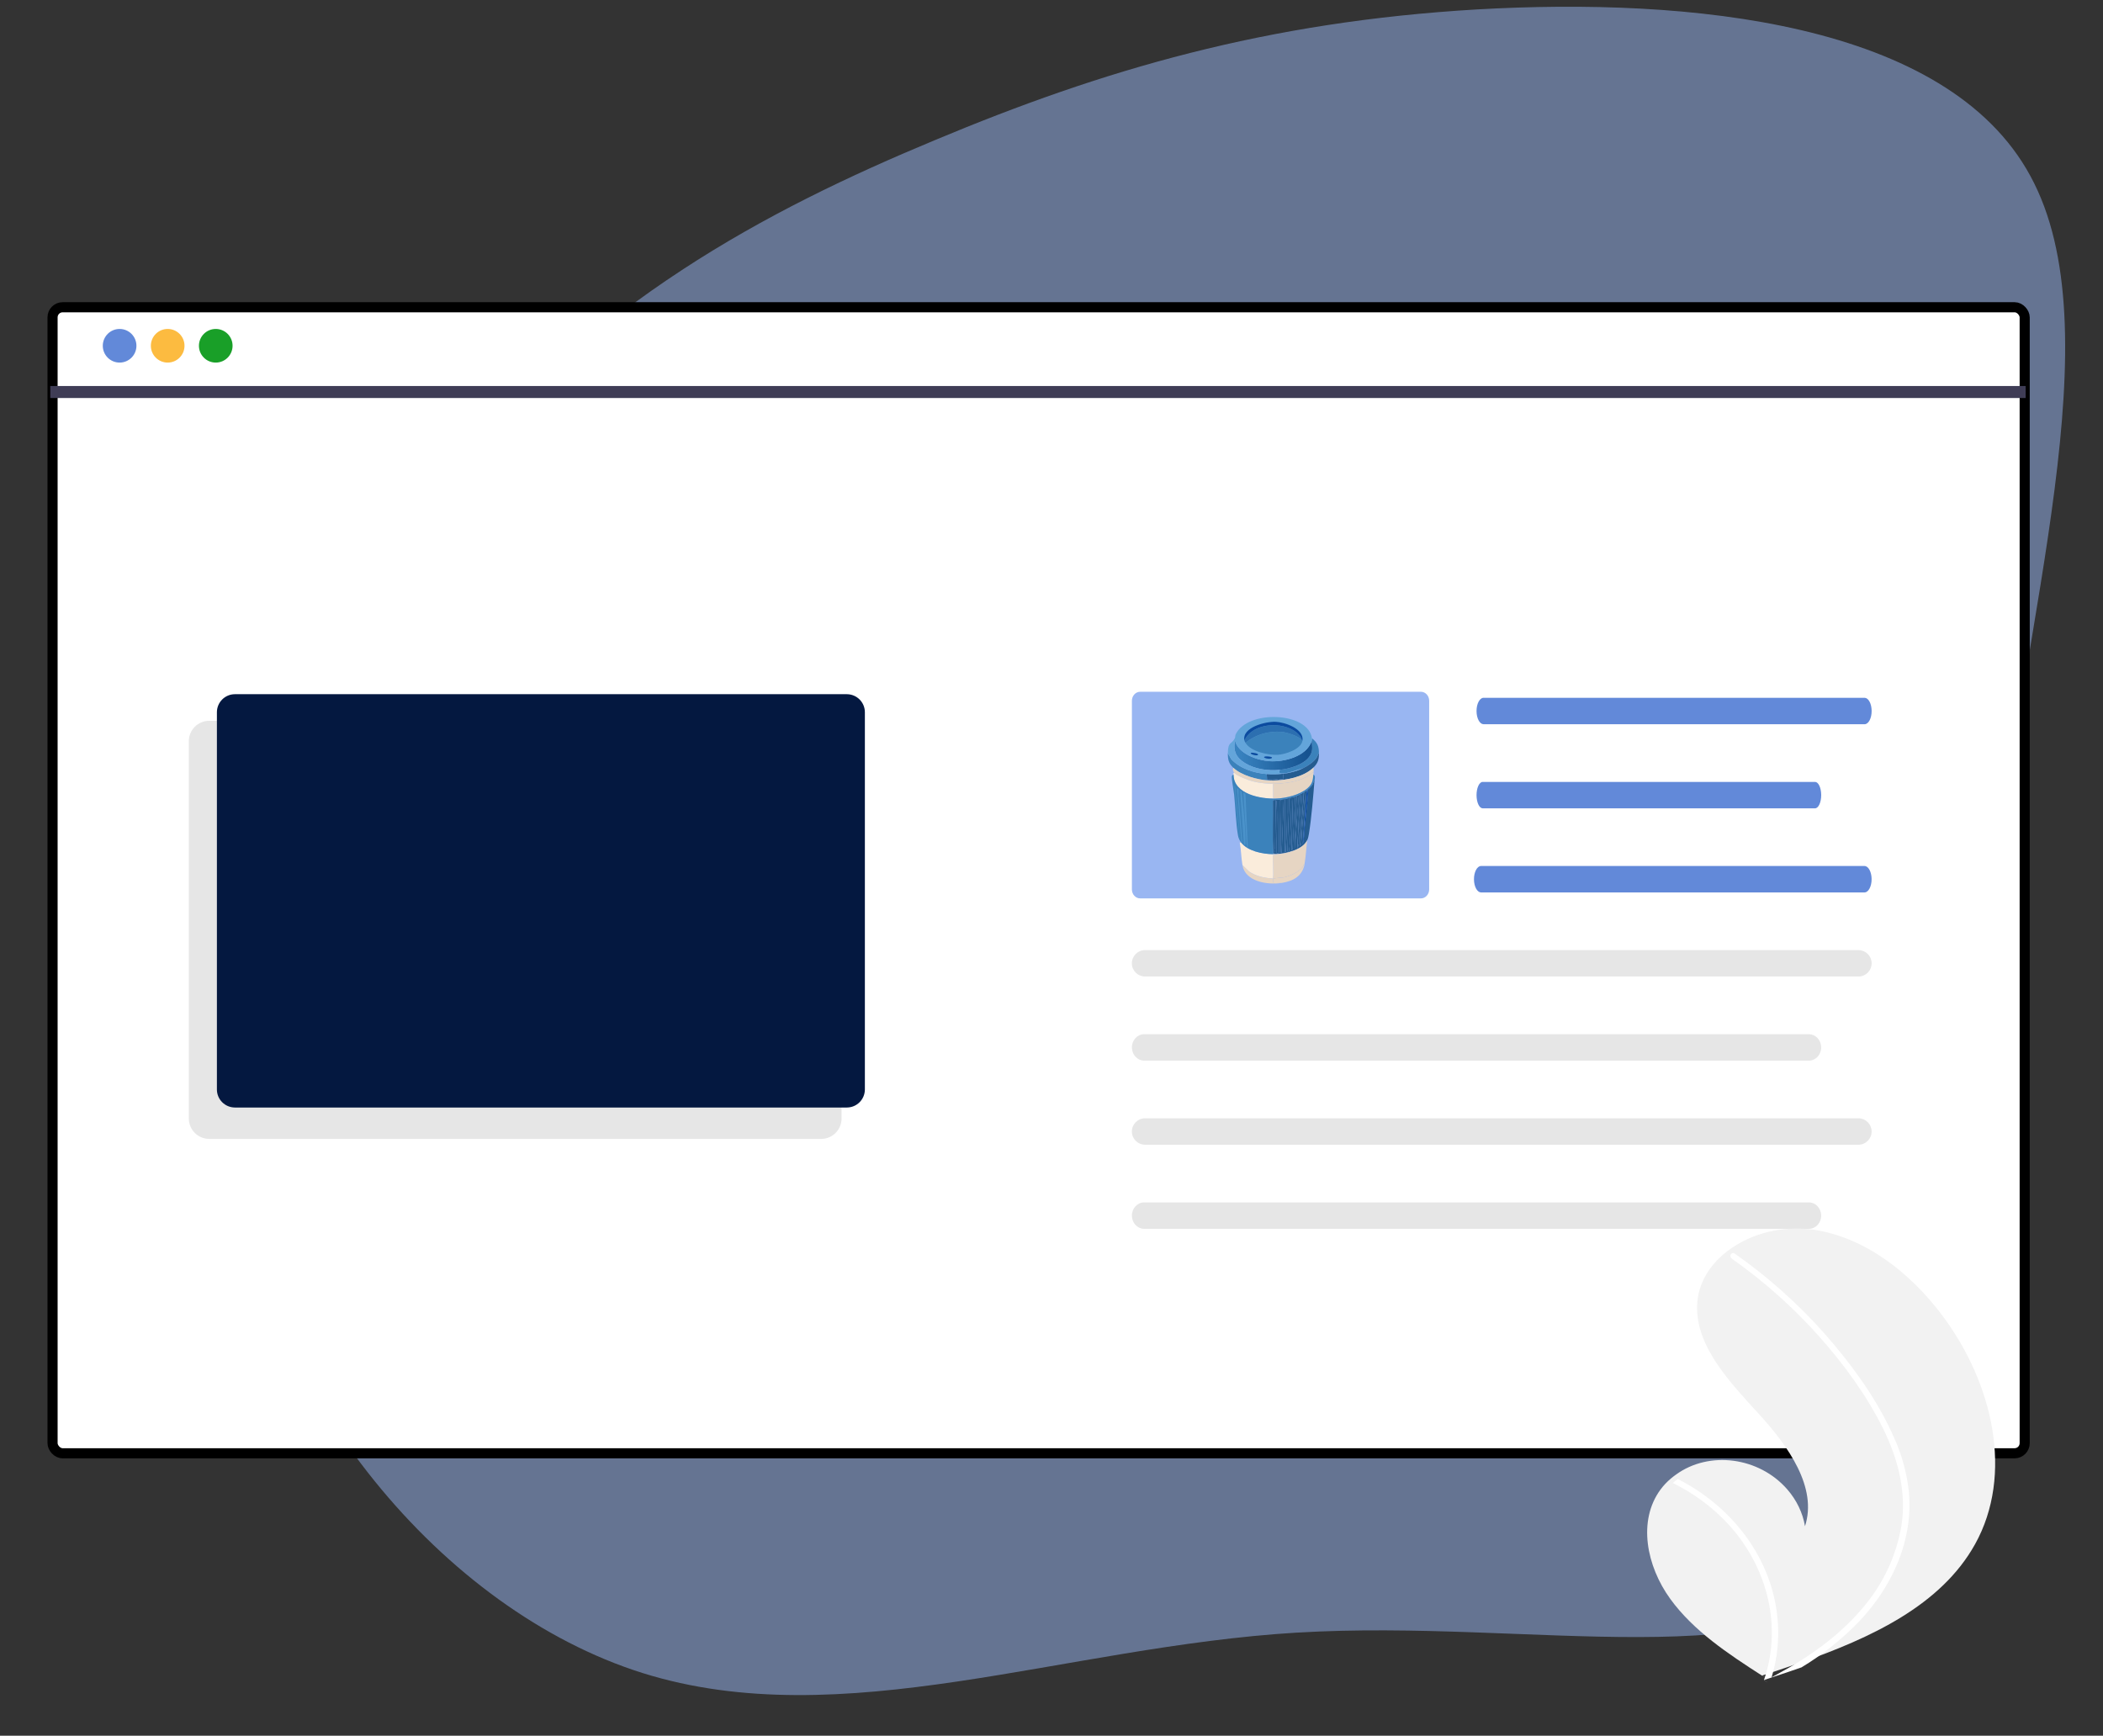<?xml version="1.0" encoding="UTF-8"?>
<svg id="Layer_1" xmlns="http://www.w3.org/2000/svg" xmlns:xlink="http://www.w3.org/1999/xlink" version="1.1" viewBox="0 0 623.82 514.94">
  <rect x="0" y="0" width="623.82" height="514.94" fill="#333333" stroke="none"/>
  <!-- Generator: Adobe Illustrator 29.8.1, SVG Export Plug-In . SVG Version: 2.1.1 Build 2)  -->
  <defs>
    <style>
      .st0 {
        fill: #255c90;
      }

      .st1 {
        fill: #3b82bb;
      }

      .st2, .st3 {
        fill: #99b6f2;
      }

      .st4 {
        fill: #e6e6e6;
      }

      .st5 {
        fill: #e6d5c3;
      }

      .st6 {
        stroke-width: 3px;
      }

      .st6, .st7 {
        fill: #fff;
      }

      .st6, .st8 {
        stroke: #000;
        stroke-miterlimit: 10;
      }

      .st9 {
        fill: #3f3d56;
      }

      .st10 {
        fill: url(#linear-gradient);
      }

      .st11 {
        fill: #199f28;
      }

      .st12 {
        fill: #ccc;
      }

      .st13 {
        fill: #c7c7c7;
      }

      .st14 {
        fill: #2c6fb0;
      }

      .st15 {
        fill: #63a5da;
      }

      .st16 {
        fill: #6289d9;
      }

      .st17 {
        fill: #fcbb40;
      }

      .st18 {
        fill: #4a92ca;
      }

      .st19 {
        fill: #f2f2f2;
      }

      .st8 {
        fill: none;
        stroke-width: 2px;
      }

      .st20 {
        fill: #041840;
      }

      .st21 {
        fill: #faecdb;
      }

      .st3 {
        isolation: isolate;
        opacity: .5;
      }

      .st22 {
        fill: #0c4b9f;
      }
    </style>
    <linearGradient id="linear-gradient" x1="387.65" y1="222.81" x2="367.59" y2="224.5" gradientUnits="userSpaceOnUse">
      <stop offset="0" stop-color="#165390"/>
      <stop offset="1" stop-color="#3882bf"/>
    </linearGradient>
  </defs>
  <path class="st3" d="M384.87,484.34c-69.41,4.16-135.01,30.58-194.31,11.99-59.21-18.69-112.14-82.39-122.15-153.2-10.02-70.61,22.6-148.22,64.89-200.75,42.11-52.52,93.87-79.95,143.96-100.78C327.25,20.67,375.65,6.45,438.23,2.79c62.49-3.56,139.26,3.55,164.08,49.48,24.91,45.82-2.13,130.24-11.08,214.06-8.86,83.71.18,166.82-31.91,199.33-32,32.61-105.04,14.53-174.45,18.69Z"/>
  <rect class="st6" x="15.59" y="91.15" width="585" height="340" rx="3" ry="3"/>
  <path class="st4" d="M243.58,337.88H62.07c-3.34,0-6.06-2.71-6.06-6.06v-111.92c0-3.34,2.71-6.06,6.06-6.06h181.51c3.34,0,6.06,2.71,6.06,6.06v111.92c0,3.35-2.71,6.06-6.06,6.06Z"/>
  <circle class="st16" cx="35.48" cy="102.58" r="4.99"/>
  <circle class="st17" cx="49.74" cy="102.58" r="4.99"/>
  <circle class="st11" cx="64" cy="102.58" r="4.99"/>
  <path class="st20" d="M69.69,205.95c-2.95,0-5.34,2.39-5.35,5.35v111.92c0,2.95,2.39,5.34,5.35,5.35h181.51c2.95,0,5.34-2.39,5.35-5.35v-111.92c0-2.95-2.39-5.34-5.35-5.35H69.69Z"/>
  <path class="st2" d="M338.21,205.23c-1.35,0-2.45,1.2-2.45,2.67v55.96c0,1.48,1.1,2.67,2.45,2.67h83.28c1.35,0,2.45-1.2,2.45-2.67v-55.96c0-1.48-1.1-2.67-2.45-2.67h-83.28Z"/>
  <rect class="st9" x="14.91" y="114.52" width="585.97" height="3.56"/>
  <path class="st16" d="M440.05,207.02c-1.16.03-2.08,1.82-2.06,3.98.02,2.12.93,3.82,2.06,3.86h113.08c1.16-.03,2.08-1.82,2.06-3.98-.02-2.12-.93-3.82-2.06-3.86h-113.08Z"/>
  <path class="st16" d="M439.79,231.97c-1.01.03-1.81,1.82-1.8,3.98.02,2.12.81,3.82,1.8,3.86h98.64c1.01-.03,1.81-1.82,1.8-3.98-.02-2.12-.81-3.82-1.8-3.86h-98.64Z"/>
  <path class="st16" d="M439.3,256.92c-1.16.03-2.09,1.82-2.07,3.98.02,2.12.94,3.82,2.07,3.86h113.81c1.16-.03,2.09-1.82,2.07-3.98-.02-2.12-.94-3.82-2.07-3.86h-113.81Z"/>
  <path class="st4" d="M339.61,281.87c-2.17.03-3.89,1.82-3.86,3.98.03,2.12,1.74,3.82,3.86,3.86h211.72c2.17-.03,3.89-1.82,3.86-3.98-.03-2.12-1.74-3.82-3.86-3.86h-211.72Z"/>
  <path class="st4" d="M339.35,306.82c-2.02.03-3.63,1.82-3.59,3.98.03,2.12,1.62,3.82,3.59,3.86h197.28c2.02-.03,3.63-1.82,3.59-3.98-.03-2.12-1.62-3.82-3.59-3.86h-197.28Z"/>
  <path class="st4" d="M339.61,331.77c-2.17.03-3.89,1.82-3.86,3.98.03,2.12,1.74,3.82,3.86,3.86h211.72c2.17-.03,3.89-1.82,3.86-3.98-.03-2.12-1.74-3.82-3.86-3.86h-211.72Z"/>
  <path class="st4" d="M339.35,356.72c-2.02.03-3.63,1.82-3.59,3.98.03,2.12,1.62,3.82,3.59,3.86h197.28c2.02-.03,3.63-1.82,3.59-3.98-.03-2.12-1.62-3.82-3.59-3.86h-197.28Z"/>
  <g id="Generative_Object">
    <g>
      <path class="st1" d="M391.24,223.34c-.28.41-.4.95-.66,1.37-.82,1.31-2.68,2.53-4.06,3.19-1.91.51-4.25,1.56-6.26,1.57-.83,0-.91-.34-.62-1.08,2.8-.28,6.95-1.48,8.7-3.85,1.19-1.61.9-2.82.75-4.68-.02-.23.09-.79.08-.83,1.59,1.27,2.04,2.29,2.07,4.31Z"/>
      <path class="st1" d="M375.75,229.64l.12,1.74c.4-.15.83-.09,1.24-.08.11,0,.17,0,.29,0-.3.26-1.11-.14-1.16.25-3.19-.18-8-1.48-10.36-3.73-1.45-1.38-1.67-2.46-1.66-4.39l.99,1.78c2.59,2.81,6.78,4.13,10.52,4.43Z"/>
      <path class="st0" d="M391.24,223.34c.03,1.9-.23,2.93-1.57,4.31-.07.08-.17.18-.25.25-2.86,2.63-7.9,3.64-11.68,3.65-.49,0-1,.03-1.49,0,.05-.39.86,0,1.16-.25.44,0,.8-.07,1.2-.08.14,0,.77.18.91.17.04,0,.21-.24.25-.25.09-.01.76.23.91,0,.13-.2-.13-1.26-.12-1.57,1.97-.22,4.18-.81,5.97-1.66,1.38-.65,3.24-1.88,4.06-3.19.26-.42.39-.96.66-1.37Z"/>
      <path class="st10" d="M389.09,219.86c.15,1.86.45,3.07-.75,4.68-1.75,2.37-5.9,3.57-8.7,3.85-3.43.35-7.34-.16-10.31-1.99-2.64-1.62-3.6-3.59-2.98-6.71.93,3.93,6.59,5.89,10.19,6.13,4.37.3,10.99-1.35,12.55-5.97Z"/>
      <path class="st0" d="M380.56,229.55c0,.32.25,1.38.12,1.57-.15.23-.82-.01-.91,0-.04,0-.21.25-.25.25-.14,0-.77-.17-.91-.17-.4.01-.76.09-1.2.08-.12,0-.18,0-.29,0-.41,0-.84-.06-1.24.08l-.12-1.74c1.53.12,3.28.09,4.81-.08Z"/>
      <g>
        <path class="st15" d="M389.17,219.03s-.1.6-.08.83c-1.57,4.62-8.18,6.26-12.55,5.97-3.6-.25-9.26-2.2-10.19-6.13-.61,3.12.34,5.09,2.98,6.71,2.98,1.83,6.89,2.33,10.31,1.99-.29.74-.21,1.08.62,1.08,2-.01,4.34-1.07,6.26-1.57-1.79.85-4,1.44-5.97,1.66-1.53.17-3.27.21-4.81.08-3.74-.3-7.93-1.63-10.52-4.43l-.99-1.78c.03-3.59,1.12-2.49,2.07-4.43.13-.26.09-.84.25-1.16,3.56-7.39,21.58-6.65,22.62,1.2Z"/>
        <g>
          <path class="st1" d="M386.11,219.45c.09.1.04.3.25.25-.36,2.59-5.13,4.11-7.33,4.23-2.78.15-8.05-.96-9.57-3.56,3.01-2.46,6.84-3.56,10.73-3.23,1.5.13,4.9,1.2,5.92,2.32Z"/>
          <path class="st14" d="M386.11,219.45c-1.03-1.12-4.42-2.19-5.92-2.32-3.89-.33-7.72.77-10.73,3.23-.13-.21-.28-.41-.33-.66,2.41-5.32,11.33-5.78,15.45-2.4.55.45,1.52,1.41,1.53,2.15Z"/>
          <path class="st22" d="M386.36,219.69c-.2.05-.16-.15-.25-.25-.01-.74-.98-1.7-1.53-2.15-4.12-3.38-13.04-2.92-15.45,2.4-.81-3.97,6.46-5.69,9.32-5.55,2.69.13,8.4,2.06,7.91,5.55Z"/>
          <path class="st22" d="M375.38,224.42c.27-.05,1.95,0,1.95.37-.36.75-3.48-.07-1.95-.37Z"/>
          <path class="st22" d="M371.15,223.34c.28-.11,2.13.15,2.03.54-.15.59-2.82-.22-2.03-.54Z"/>
        </g>
      </g>
    </g>
    <g>
      <path class="st0" d="M389.92,231.62c-.4,4.88-.88,11.02-1.66,15.78-.1.62-.23,1.3-.5,1.86-1.39,2.94-6.51,4.05-9.44,4.14-.25,0-.5,0-.75,0-.04-.13.09-.17.08-.25.87.18.08-1.3.58-1.53l.21-14.21c.26-.08.27,1.32.29,1.62.25,4.64-.11,9.44,0,14.08.31.13.44.02.66-.17l.17-15.7c.19-.02.39-.06.58-.08.05.28-.28.1-.33.21-.1.2,0,3.97,0,4.56.04,3.71.23,7.39.08,11.1l.29.12.62-16.07c.15-.02.28-.06.41-.08l-.04,15.91.21-.21c.29-5.25.51-10.52.41-15.78.2-.04.39-.12.58-.17.04,4.82-.38,9.65-.41,14.46,0,.36-.16,1.62.29,1.45.17-.06.34-2.28.37-2.69.24-3.54.31-7.37.41-10.94.02-.8.05-1.65-.08-2.44.16-.04.46-.05.58-.08l-.46,15.91.37-.54.75-15.62c.14-.05.28-.11.41-.17l-.54,15.91,1.2-16.16c.1-.04.28-.18.41-.25l-.87,16.07c.37-.36.31-.92.46-1.37l.99-14.95c.14-.07.3-.27.5-.25l-1.12,15.99.37-.95c.14-4.72.67-8.49.99-13.09.04-.57-.02-1.53-.08-2.11.09-.1.5-.27.66-.41l-1.12,15.91c.45-1.61.38-3.14.54-4.85.29-3.21.82-7,.99-10.27.01-.22-.18-.74-.08-1.04.98-.91,1.5-1.25,1.82-2.61.08-.34,0-.16.17-.04Z"/>
      <path class="st5" d="M387.02,256.15c-.35.24-.39.76-.66,1.12-1.1,1.48-3.74,2.66-5.51,3.02-.5.1-2.93.25-3.07.33-.18.11-.09,1.18,0,1.41l2.36-.08c-4.14.62-10.75-.35-11.6-5.3l1.95,1.91c2.08,1.4,4.55,1.94,7.04,2.07.41-.16-.12-6.66.12-7,.07-.1.78,0,.95-.04l-.29-.17c2.94-.09,8.05-1.21,9.44-4.14-.26,2.28-.38,4.61-.75,6.88Z"/>
      <path class="st21" d="M368.13,249.93c1.95,2.58,6.39,3.46,9.44,3.48.25,0,.5,0,.75,0l.29.17c-.18.03-.88-.06-.95.04-.24.34.28,6.84-.12,7-2.49-.13-4.96-.67-7.04-2.07l-1.95-1.91c-.37-2.14-.38-4.47-.79-6.63l.37-.08Z"/>
      <path class="st5" d="M389.59,229.8c-.19,1.92-.33,2.86-1.86,4.14-2.3,1.92-6.29,2.89-9.24,2.98-.29-.23-.68.12-.83-.29l-.04-4.1c-2.03-.05-4.08-.24-6.05-.75-1.22-.31-4.62-1.59-5.43-2.49-.28-.31-.64-1.13-.25-1.49,2.35,2.25,7.17,3.55,10.36,3.73.49.03,1,0,1.49,0l.04.99c3.22-.07,7.12-.5,9.94-2.15.2-.12,1.69-1.15,1.74-1.24.03-.06.23-1.25-.04-1.24.08-.07.17-.17.25-.25.02.7-.01,1.46-.08,2.15Z"/>
      <path class="st21" d="M366.14,229.3c.81.9,4.21,2.17,5.43,2.49,1.97.5,4.02.7,6.05.75l.04,4.1c.15.41.54.06.83.29-4.55.14-12.52-1.3-12.59-7.04,0-.26-.11-.78.25-.58Z"/>
      <path class="st5" d="M387.02,256.15c-.59,3.68-3.31,5.27-6.88,5.8l-2.36.08c-.09-.23-.18-1.3,0-1.41.13-.08,2.56-.23,3.07-.33,1.77-.36,4.41-1.55,5.51-3.02.27-.36.31-.88.66-1.12Z"/>
      <path class="st0" d="M379.56,237.26l-.17,15.7c-.22.18-.35.3-.66.17-.11-4.65.25-9.45,0-14.08-.02-.29-.03-1.7-.29-1.62l-.21,14.21c-.5.23.29,1.71-.58,1.53-.21-5.25-.01-10.52-.08-15.78.06-.08,1.73-.1,1.99-.12Z"/>
      <path class="st0" d="M380.8,237.09l-.62,16.07-.29-.12c.15-3.71-.04-7.4-.08-11.1,0-.59-.1-4.35,0-4.56.05-.11.38.07.33-.21.22-.03.44-.05.66-.08Z"/>
      <path class="st0" d="M381.8,236.93c.1,5.26-.13,10.53-.41,15.78l-.21.21.04-15.91c.19-.03.39-.05.58-.08Z"/>
      <path class="st0" d="M382.38,236.76c.21-.05.38-.11.58-.17.13.79.11,1.65.08,2.44-.1,3.56-.17,7.39-.41,10.94-.03.41-.21,2.63-.37,2.69-.45.17-.29-1.09-.29-1.45.03-4.81.45-9.64.41-14.46Z"/>
      <path class="st0" d="M384.2,236.26l-.75,15.62-.37.54.46-15.91c.21-.06.45-.17.66-.25Z"/>
      <path class="st0" d="M385.28,235.85l-1.2,16.16.54-15.91c.21-.08.45-.16.66-.25Z"/>
      <path class="st0" d="M386.27,235.35l-.99,14.95c-.14.44-.08,1-.46,1.37l.87-16.07c.19-.09.4-.16.58-.25Z"/>
      <path class="st0" d="M386.77,235.1c-.01-.1.14-.14.17-.17.06.58.12,1.55.08,2.11-.33,4.6-.85,8.37-.99,13.09l-.37.95,1.12-15.99Z"/>
      <path class="st22" d="M387.6,234.52c.1-.09.24-.16.33-.25-.09.3.09.81.08,1.04-.18,3.28-.7,7.06-.99,10.27-.16,1.71-.08,3.24-.54,4.85l1.12-15.91Z"/>
      <g>
        <path class="st1" d="M389.92,231.62c-.17-.12-.09-.3-.17.04-.32,1.36-.84,1.7-1.82,2.61-.1.09-.23.16-.33.25-.16.14-.57.31-.66.41-.02.02-.18.07-.17.17-.2-.02-.36.18-.5.25-.18.09-.39.16-.58.25-.14.07-.32.21-.41.25-.21.09-.45.17-.66.25-.14.05-.28.12-.41.17-.22.08-.45.18-.66.25-.12.04-.42.04-.58.08-.2.05-.37.12-.58.17-.19.04-.38.13-.58.17s-.39.05-.58.08c-.13.02-.27.06-.41.08-.22.03-.44.05-.66.08-.19.02-.39.06-.58.08-.26.03-1.93.04-1.99.12.07,5.26-.13,10.53.08,15.78,0,.08-.13.12-.08.25-3.06-.02-7.5-.9-9.44-3.48-.47-.63-.77-1.25-.91-2.03-.66-3.71-.76-8.34-1.16-12.18-.1-.96-.82-4.88-.66-5.47.04-.16.27-.44.5-.37.07,5.74,8.04,7.18,12.59,7.04,2.94-.09,6.94-1.06,9.24-2.98,1.53-1.28,1.67-2.23,1.86-4.14.67.34.38,1.19.33,1.82Z"/>
        <g>
          <path class="st1" d="M376.08,250.18c.03-3.02-.26-6.05-.25-9.07-.21-.12-.14.05-.17.17-.37,2.04-.12,6.18-.08,8.41l-.08,3.36c-.22.15-.24.11-.41-.08l-.33-15.82,1.78.12.04,15.87c-.05.07-.37.07-.41,0-.1-.14-.06-2.58-.08-2.94Z"/>
          <path class="st1" d="M371.98,236.51s.7.17.7.21c.01.04-.25.05-.25.75,0,4.57.54,9.4.58,14,0,.41.05.82-.12,1.2l-.37-.29-.54-15.87Z"/>
          <path class="st1" d="M370.82,236.18l.54.12.54,15.95c-.32.26-.45-1.42-.46-1.53-.45-4.74-.1-9.77-.62-14.54Z"/>
          <path class="st1" d="M373.14,236.84c.55-.24.51.93.54,1.28.31,3.91.33,8.88.33,12.84,0,.24-.03,1.9-.12,1.95-.02.01-.11-.26-.37-.21l-.37-15.87Z"/>
          <path class="st1" d="M369.83,235.68s.62.26.62.29c0,.06-.17.02-.17.08.31,5.24.55,10.5.91,15.74l-.29.12-1.08-16.24Z"/>
          <path class="st18" d="M367.84,234.52c.06.08.44.25.46.29.05.1.22,1.86.25,2.15.39,3.65,1,9.63.91,13.17,0,.25-.05.47-.12.7l-.37-.46-1.12-15.87Z"/>
          <path class="st18" d="M368.83,235.19c.11-.02.48.25.62.29l.7,15.95c-.48-.24-.16-.56-.37-.95l-.95-15.29Z"/>
          <path class="st18" d="M366.93,233.78s.44.35.46.37c.04.09-.04,1.54,0,1.91.49,4.48.7,8.86,1.08,13.26.02.23.08.57.21.79l-.46-.46-1.28-15.87Z"/>
          <path class="st1" d="M376.08,250.18c-.01,1-.16,2.02-.08,3.02-.08.06-.33-.23-.33-.25-.2-.73-.07-2.44-.08-3.27-.04-2.23-.29-6.37.08-8.41.02-.12-.04-.29.17-.17-.01,3.02.28,6.05.25,9.07Z"/>
          <path class="st18" d="M366.18,233.12c.35.39.22,1.24.29,1.78.51,4,1,9.14,1.24,13.42,0,.04.33.23.04.62l-1.57-15.82Z"/>
        </g>
      </g>
    </g>
    <path class="st5" d="M377.74,231.54c3.78,0,8.82-1.02,11.68-3.65.27,0,.07,1.19.04,1.24-.05.09-1.54,1.13-1.74,1.24-2.82,1.65-6.73,2.09-9.94,2.15l-.04-.99Z"/>
  </g>
  <path class="st19" d="M585.87,458.12c-10.11,18.18-30.88,27.82-52.02,35.22-2.95,1.03-5.9,2.03-8.84,2.99-.02,0-.04.01-.06.02-.14.05-.28.09-.42.14-.61.2-1.21.39-1.81.59l.27.19.85.58c-.29-.19-.58-.37-.88-.56-.09-.06-.18-.11-.27-.17-10.11-6.49-20.36-13.31-27.21-22.74-7.11-9.79-9.71-23.21-2.94-32.44.89-1.21,1.93-2.31,3.09-3.29.48-.41.99-.8,1.51-1.17,9.87-7.18,24.65-5.23,33.01,4.36,2.78,3.19,4.61,6.98,5.27,10.95,3.74-11.44-4.88-23.68-13.62-33.24-8.75-9.56-18.76-20.08-18.38-32.21.21-6.75,3.95-12.5,9.47-16.54.17-.12.34-.24.51-.36,6.67-4.66,15.15-6.7,23.74-5.73,15.95,2.04,29.64,13.04,39.01,25.55,15.08,20.13,21.21,47.21,9.71,67.88Z"/>
  <path class="st7" d="M562.16,427.21c2.15,4.95,3.52,10.12,4.07,15.35.42,4.65.09,9.3-.98,13.78-2.15,9.22-7.1,17.6-13.65,24.57-5.04,5.27-10.82,9.89-17.2,13.75-2.95,1.03-5.9,2.03-8.84,2.99-.02,0-.04.01-.06.02-.14.05-.28.09-.42.14-.61.2-1.21.39-1.81.59l.27.19.85.58c-.29-.19-.58-.37-.88-.56-.09-.06-.18-.11-.27-.17,4.98-14.44,1.93-30.64-8.18-43.46-5.01-6.25-11.48-11.39-18.87-15.02.48-.41.99-.8,1.51-1.17,2.85,1.45,5.57,3.11,8.12,4.99,9.15,6.67,15.91,15.76,19.28,25.93,3.01,9.22,3.15,18.9.42,27.88.52-.27,1.05-.55,1.56-.83,9.72-5.2,18.72-11.66,25.6-19.9,5.92-6.96,9.82-15.26,11.34-24.18,1.54-9.75-.88-19.65-5.41-28.82-4.86-9.81-11.56-19.03-19.02-27.4-7.64-8.58-16.33-16.32-25.88-23.05-.45-.32-.57-.89-.27-1.3.11-.18.29-.31.51-.36.23-.04.46.03.65.17,1.18.83,2.35,1.67,3.5,2.53,9.6,7.15,18.28,15.33,25.83,24.35,7.3,8.69,13.89,18.23,18.21,28.43Z"/>
  <g>
    <g>
      <g>
        <path class="st2" d="M915.78,187.47v173.49c-.01,4.1-3.4,7.43-7.58,7.43h-139.8c-4.19,0-7.58-3.33-7.58-7.43v-173.49c0-.97.19-1.94.57-2.84h.01c1.19-2.77,3.94-4.57,7-4.59h139.8c4.18,0,7.57,3.32,7.58,7.43ZM914.09,360.96v-173.49c0-3.19-2.64-5.78-5.89-5.78h-139.8c-2.41.01-4.57,1.44-5.47,3.64-.09.21-.16.43-.23.65-.13.48-.2.99-.2,1.49v173.49c.01,3.19,2.65,5.78,5.9,5.78h139.8c3.25,0,5.89-2.59,5.89-5.78Z"/>
        <path class="st7" d="M914.09,187.47v173.49c0,3.19-2.64,5.78-5.89,5.78h-139.8c-3.25,0-5.89-2.59-5.89-5.78v-173.49c-.01-.5.06-1.01.19-1.49.07-.22.14-.44.23-.65.9-2.2,3.06-3.63,5.47-3.64h139.8c3.25,0,5.89,2.59,5.89,5.78Z"/>
      </g>
      <g>
        <path class="st8" d="M761.4,184.63c1.19-2.77,3.94-4.57,7-4.59h139.8c4.18,0,7.57,3.32,7.58,7.43v173.49c-.01,4.1-3.4,7.43-7.58,7.43h-139.8c-4.19,0-7.58-3.33-7.58-7.43v-173.49c0-.97.19-1.94.57-2.84h.01Z"/>
        <path class="st8" d="M762.51,360.96c0,3.19,2.64,5.78,5.89,5.78h139.8c3.25,0,5.89-2.59,5.89-5.78v-173.49c0-3.19-2.64-5.78-5.89-5.78h-139.8c-2.41.01-4.57,1.44-5.47,3.64-.09.21-.16.43-.23.65-.13.48-.2.99-.2,1.49v173.49Z"/>
      </g>
    </g>
    <path id="a2e3fa0b-f178-421f-a74c-d97ebf543334-4133" class="st20" d="M787.76,221.32h42.11c1.86,0,3.37-1.48,3.37-3.3,0-1.83-1.5-3.31-3.37-3.31h-42.12c-1.86,0-3.37,1.48-3.37,3.3,0,1.83,1.5,3.31,3.37,3.31h0Z"/>
    <path id="b8b248e7-1a59-4f26-9a1f-f08ba006a4a5-4134" class="st13" d="M787.76,238.67h42.11c1.86,0,3.37-1.48,3.37-3.3,0-1.83-1.5-3.31-3.37-3.31h-42.12c-1.86,0-3.37,1.48-3.37,3.3,0,1.83,1.5,3.31,3.37,3.31h0Z"/>
    <path id="bda578db-f3c3-41a7-b056-20e03a5846b5-4135" class="st2" d="M851.18,248.22h30.77c2.09,0,3.79-1.67,3.79-3.72v-35.62c0-2.05-1.7-3.72-3.79-3.72h-30.77c-2.09,0-3.79,1.67-3.79,3.72v35.62c0,2.05,1.7,3.72,3.79,3.72Z"/>
    <path id="f14e980f-453d-4106-8f6f-6df09975b283-4136" class="st12" d="M787.76,273.86h95.17c1.86,0,3.37-1.48,3.37-3.31,0-1.82-1.51-3.3-3.37-3.3h-95.17c-1.86,0-3.37,1.48-3.37,3.3,0,1.83,1.5,3.31,3.37,3.31h0Z"/>
    <path id="a41c7d3f-1ab8-4fa8-8fe0-c7e1addd1852-4137" class="st12" d="M787.76,291.21h95.17c1.86,0,3.37-1.48,3.37-3.31,0-1.82-1.51-3.3-3.37-3.3h-95.17c-1.86,0-3.37,1.48-3.37,3.3,0,1.83,1.5,3.31,3.37,3.31h0Z"/>
    <path id="edc5b707-0197-4423-9b0e-a0519931be3d-4138" class="st12" d="M787.76,308.56h95.17c1.86,0,3.37-1.48,3.37-3.31,0-1.82-1.51-3.3-3.37-3.3h-95.17c-1.86,0-3.37,1.48-3.37,3.3,0,1.83,1.5,3.31,3.37,3.31h0Z"/>
    <path id="fb042130-6ee2-42a1-966d-03aff1c9a355-4139" class="st12" d="M787.76,325.91h95.17c1.86,0,3.37-1.48,3.37-3.31,0-1.82-1.51-3.3-3.37-3.3h-95.17c-1.86,0-3.37,1.48-3.37,3.3,0,1.83,1.5,3.31,3.37,3.31h0Z"/>
    <path id="be06b282-4586-4a92-87f7-3b8195752fb5-4140" class="st12" d="M787.76,343.26h95.17c1.86,0,3.37-1.48,3.37-3.31,0-1.82-1.51-3.3-3.37-3.3h-95.17c-1.86,0-3.37,1.48-3.37,3.3,0,1.83,1.5,3.31,3.37,3.31h0Z"/>
    <ellipse id="b1bf23b1-fd72-4a0f-8358-88f260cf5936" class="st2" cx="762.5" cy="181.68" rx="32.51" ry="31.89"/>
    <path id="a3de7fb3-a6ab-4159-b608-3b82343f6a5d-4141" class="st7" d="M760.92,196.01c-.89,0-1.76-.3-2.47-.86l-.04-.03-9.31-7.45c-1.81-1.45-2.16-4.17-.77-6.07s3.99-2.26,5.8-.8l6.03,4.84,14.25-19.45c1.39-1.9,3.98-2.26,5.8-.8,0,0,0,0,0,0h0s-.09.13-.09.13l.09-.13c1.81,1.46,2.15,4.17.76,6.07l-16.76,22.87c-.79,1.07-2,1.69-3.29,1.69h0Z"/>
  </g>
</svg>